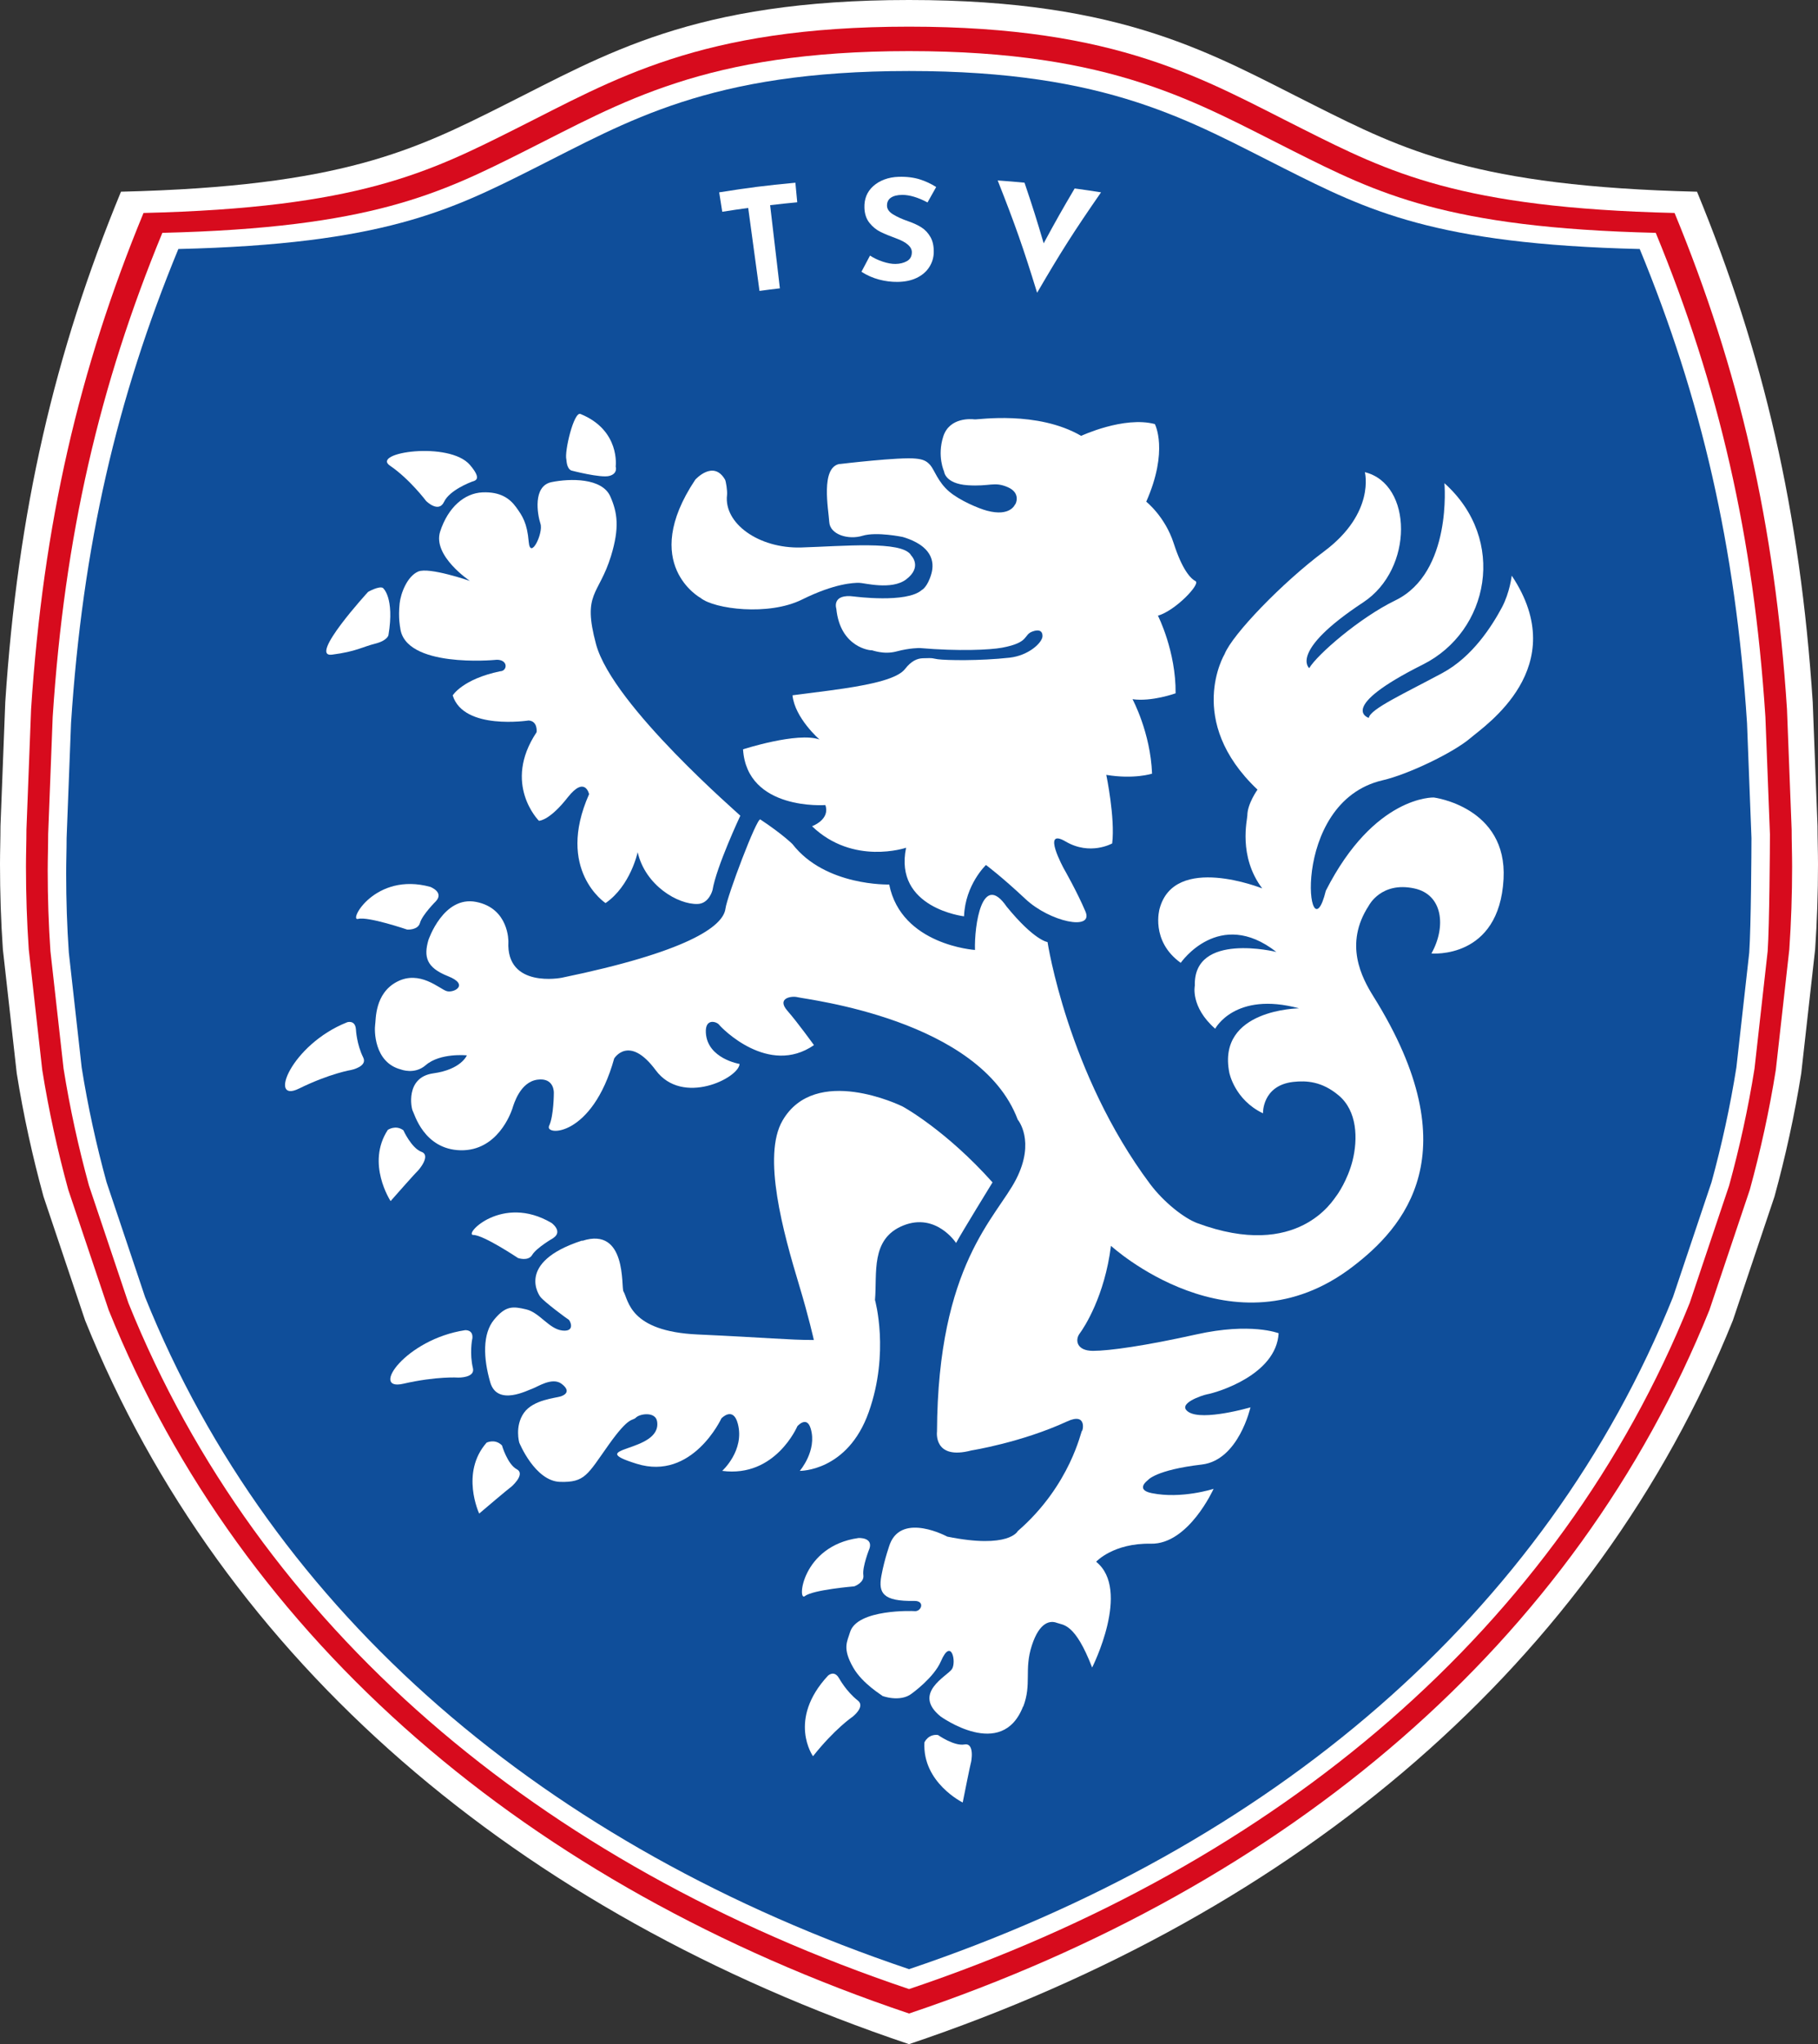 <?xml version="1.0" encoding="utf-8"?>
<!-- Generator: Adobe Illustrator 12.0.0, SVG Export Plug-In . SVG Version: 6.00 Build 51448)  -->
<!DOCTYPE svg PUBLIC "-//W3C//DTD SVG 1.1//EN" "http://www.w3.org/Graphics/SVG/1.1/DTD/svg11.dtd">
<svg  version="1.1" id="Ebene_1" xmlns="http://www.w3.org/2000/svg" xmlns:xlink="http://www.w3.org/1999/xlink" width="388.345" height="436.535"
	 viewBox="0 0 388.345 436.535" overflow="visible" enable-background="new 0 0 388.345 436.535" xml:space="preserve">
<rect x="0" y="0" width="388.345" height="436.535" fill="#333333" stroke="none"/>
<path fill="#FFFFFF" d="M194.173,436.535c-83.451-28.069-146.575-81.57-175.993-154.563l-8.886-26.442
	c-2.348-8.571-4.288-17.352-5.72-26.337l-2.96-26.442C0.204,196.829,0,190.703,0,184.578c0-2.756,0.102-5.514,0.102-8.168
	l1.023-26.442c2.654-40.733,10.52-74.626,24.718-109.031c47.189-1.123,62.713-8.884,81.816-18.479
	C129.313,11.638,148.005,0,194.173,0c46.171,0,64.86,11.638,86.514,22.459c19.102,9.595,34.625,17.355,81.814,18.479
	c14.197,34.404,22.066,68.298,24.719,109.031l1.021,26.442c0,2.654,0.104,5.412,0.104,8.168c0,6.125-0.207,12.251-0.613,18.172
	l-2.965,26.442c-1.432,8.985-3.369,17.766-5.719,26.337l-8.887,26.442C340.746,354.965,277.623,408.466,194.173,436.535
	L194.173,436.535z"/>
<path fill="#D70B1D" d="M194.183,429.991C113.112,402.706,51.789,350.708,23.21,279.76l-8.632-25.702
	c-2.283-8.332-4.167-16.864-5.558-25.599l-2.875-25.7c-0.398-5.755-0.597-11.71-0.597-17.662c0-2.68,0.1-5.361,0.1-7.939
	l0.992-25.701c2.581-39.592,10.221-72.535,24.015-105.975c45.842-1.091,60.925-8.634,79.481-17.96
	c21.037-10.519,39.195-21.83,84.046-21.83c44.855,0,63.008,11.312,84.045,21.83c18.557,9.326,33.639,16.869,79.482,17.96
	c13.791,33.44,21.436,66.384,24.012,105.975l0.994,25.701c0,2.578,0.1,5.26,0.1,7.939c0,5.952-0.201,11.907-0.598,17.662
	l-2.879,25.7c-1.391,8.734-3.271,17.267-5.555,25.599l-8.633,25.702C336.576,350.708,275.251,402.706,194.183,429.991
	L194.183,429.991z"/>
<path fill="#FFFFFF" d="M194.183,424.771c-79.075-26.614-138.889-77.332-166.764-146.535l-8.42-25.069
	c-2.227-8.127-4.065-16.448-5.421-24.969l-2.805-25.067c-0.388-5.612-0.582-11.422-0.582-17.228c0-2.614,0.097-5.228,0.097-7.743
	l0.968-25.069c2.518-38.617,9.97-70.75,23.424-103.367c44.714-1.064,59.426-8.422,77.526-17.518
	c20.519-10.26,38.231-21.292,81.979-21.292c43.75,0,61.458,11.033,81.975,21.292c18.102,9.096,32.813,16.454,77.527,17.518
	c13.453,32.618,20.908,64.751,23.422,103.367l0.969,25.069c0,2.516-0.1,19.358-0.484,24.971l-2.809,25.067
	c-1.355,8.521-3.191,16.842-5.42,24.969l-8.42,25.069C333.072,347.438,273.257,398.156,194.183,424.771L194.183,424.771z"/>
<path fill="#0F4E9A" d="M194.181,420.519C116.801,394.45,58.27,344.775,30.992,276.993l-8.239-24.554
	c-2.179-7.96-3.978-16.108-5.305-24.456l-2.745-24.552c-0.38-5.495-0.57-11.188-0.57-16.873c0-2.561,0.096-5.121,0.096-7.583
	l0.946-24.555c2.464-37.823,9.756-69.295,22.922-101.242c43.755-1.042,58.152-8.249,75.864-17.159
	c20.079-10.049,37.412-20.855,80.222-20.855c42.812,0,60.139,10.807,80.217,20.855c17.715,8.91,32.109,16.116,75.865,17.159
	c13.164,31.947,20.461,63.42,22.92,101.242l0.947,24.555c0,2.462-0.096,18.961-0.473,24.456l-2.75,24.552
	c-1.326,8.348-3.121,16.496-5.301,24.456l-8.24,24.554C330.093,344.775,271.56,394.45,194.181,420.519L194.181,420.519z"/>
<g>
	<path fill="#FFFFFF" d="M86.164,241.37c0,0,1.73,3.828,3.878,4.613c2.141,0.792-0.762,4.072-0.847,4.094
		c-0.083,0.006-5.18,5.738-5.759,6.418c0,0-5.301-8.043-0.587-15.215c0.016,0.018,1.625-1.147,3.332,0.1L86.164,241.37z"/>
	<path fill="#FFFFFF" d="M76.034,219.845c0,0.086,0.164,3.197,1.557,5.987c0.968,1.938-2.556,2.657-2.556,2.657
		s-4.56,0.729-11.187,3.987c-6.627,3.257-1.677-9.399,10.276-14.156c0-0.017,1.757-0.608,1.905,1.511L76.034,219.845z"/>
	<path fill="#FFFFFF" d="M93.142,192.426c0,0-2.954,2.94-3.43,4.668c-0.435,1.58-2.729,1.421-2.729,1.421s-8.391-2.854-10.494-2.28
		c-2.105,0.576,3.619-10.075,15.418-6.843c0,0,2.971,1.116,1.231,3.039L93.142,192.426z"/>
	<path fill="#FFFFFF" d="M200.372,370.519c0,0,3.418,2.416,5.668,2.012c2.258-0.393,1.406,3.916,1.34,3.975
		c-0.055,0.043-1.57,7.563-1.736,8.42c0,0-8.631-4.24-8.178-12.824c0-0.016,0.787-1.84,2.904-1.592L200.372,370.519z"/>
	<path fill="#FFFFFF" d="M179.24,358.401c0.051,0.084,1.534,2.818,4.002,4.752c1.698,1.322-1.172,3.506-1.172,3.506
		c0-0.018-3.823,2.604-8.402,8.387c0,0-5.551-7.779,3.2-17.203c0,0,1.329-1.281,2.363,0.559H179.24z"/>
	<path fill="#FFFFFF" d="M185.71,330.737c0,0-1.542,3.869-1.289,5.631c0.242,1.631-1.937,2.4-1.937,2.4s-8.849,0.729-10.542,2.08
		c-1.695,1.354-0.705-10.67,11.4-12.396c0.016-0.016,3.202-0.197,2.381,2.283L185.71,330.737z"/>
	<path fill="#FFFFFF" d="M107.221,308.655c0,0,1.162,4.031,3.176,5.113c2.006,1.084-1.344,3.926-1.424,3.926
		c-0.083,0-5.936,4.938-6.611,5.531c0,0-4.097-8.703,1.589-15.152c0,0.018,1.773-0.904,3.268,0.592L107.221,308.655z"/>
	<path fill="#FFFFFF" d="M100.866,285.981c-0.027,0.08-0.579,3.154,0.156,6.188c0.506,2.09-3.103,2.018-3.103,2.018
		s-4.6-0.328-11.783,1.316c-7.182,1.646,0.494-9.52,13.22-11.441c0.016,0,1.855-0.164,1.526,1.922L100.866,285.981z"/>
	<path fill="#FFFFFF" d="M118.188,264.39c0,0-3.617,2.084-4.507,3.607c-0.853,1.422-3.026,0.658-3.026,0.658
		s-7.367-4.924-9.542-4.924c-2.172,0,6.119-8.801,16.672-2.584c-0.016-0.033,2.561,1.806,0.395,3.234L118.188,264.39z"/>
	<path fill="#FFFFFF" d="M124.395,264.981c9.549-3.1,8.276,9.965,8.777,10.791c1.111,1.84,1.175,8.555,15.907,9.209
		c14.722,0.67,19.249,1.178,24.767,1.178c0,0-1.085-4.906-3.123-11.646c-3.407-11.277-7.962-27.695-3.555-35.227
		c7.023-12.059,25.266-3.175,25.608-3.008c0.325,0.162,9.372,5.179,19.239,16.221c0,0-6.777,11.025-7.785,12.943
		c0.004,0-4.258-6.57-11.301-3.727c-7.033,2.85-5.527,10.219-6.021,15.895c0,0,3.186,11.221-1.337,23.953
		c-4.515,12.719-14.727,12.543-14.727,12.543s3.741-4.318,2.333-9.021c-0.835-2.863-2.848-0.514-2.848-0.514
		c0-0.016-4.669,11.043-16.06,9.537c0,0,4.836-4.344,3.345-10.049c-0.998-3.844-3.512-1.162-3.512-1.162s-6.192,13.387-18.076,9.703
		c-11.886-3.684,5.398-2.268,4.343-9.035c-0.33-2.168-3.676-1.676-4.512-0.844c-0.84,0.844-1.35-0.496-5.864,5.855
		c-4.524,6.365-5.028,8.039-10.369,7.881c-5.365-0.174-8.699-8.373-8.699-8.373s-1.017-3.514,0.996-6.373
		c2.004-2.836,6.859-3.16,7.848-3.504c1.025-0.332,2.195-1.17,0.18-2.697c-2.001-1.492-5.19,0.695-6.178,1.023
		c-1.015,0.324-7.539,3.852-9.049-1.336c-1.502-5.184-1.669-10.393,0.837-13.396c2.501-3.02,4.015-2.844,6.859-2.176
		c2.845,0.67,4.852,4.189,7.7,4.514c2.846,0.33,1.68-2.168,1.329-2.338c-0.327-0.178-5.176-3.762-6.021-4.855
		c-0.066-0.066-5.533-7.34,8.915-12.02L124.395,264.981z"/>
	<path fill="#FFFFFF" d="M218.563,364.476c1.867-4.832,0.162-7.865,1.842-13.059c1.678-5.189,4.027-5.367,5.355-4.852
		c1.344,0.506,3.857,0,7.533,9.539c0,0,8.377-16.568,0.85-22.592c0,0,3.678-4.02,11.709-3.85
		c8.042,0.156,13.386-11.721,13.386-11.721s-6.825,2.225-13.218,0.922c-3.643-0.734-0.836-2.76-0.836-2.76s1.586-2.184,11.546-3.348
		c7.865-0.932,10.379-12.213,10.379-12.213s-10.168,2.977-13.223,0.994c-2.7-1.76,3.047-3.607,3.934-3.77
		c2.264-0.416,14.816-4.184,15.309-13.049c0,0-5.938-2.348-17.574,0.25c-10.899,2.424-18.577,3.51-22.085,3.51
		c-3.523,0-3.854-2.348-2.852-3.686c1.008-1.344,5.359-8.029,6.695-18.744c0,0,26.112,23.943,51.554,4.514
		c10.965-8.351,25.387-24.354,4.533-57.736c-2.516-4.021-6.359-11.227-1.012-19.417c0,0,2.621-5.206,9.705-3.685
		c6.135,1.294,6.865,8.2,3.676,13.892c0,0,14.479,1.353,15.408-15.908c0.83-15.391-14.896-17.4-14.896-17.4
		s-12.699-0.488-23.07,19.914c-3.74,15.301-8.203-18.924,12.184-23.603c5.313-1.22,15.063-5.858,18.76-9.043
		c2.949-2.552,21.834-15.068,8.77-34.644c0,0-0.406,3.596-2.09,6.771c-2.082,3.885-6.217,10.51-12.697,14.009
		c-8.063,4.344-15.486,7.703-15.746,9.601c0,0-7.029-2.089,11.549-11.397c14.156-7.076,18.086-26.666,4.604-38.729
		c0-0.013,1.719,19.086-10.463,25.018c-7.697,3.734-16.746,11.631-18.416,14.477c0,0-4.439-3.521,11.551-14.058
		c10.826-7.135,10.553-25.274,0.334-27.79c0,0,2.293,8.694-8.689,16.903c-8.967,6.696-19.602,17.743-21.264,21.931
		c0,0-8.544,14.23,7.021,28.962c0,0-2.172,3.018-2.172,5.525c0.004,0.822-2.016,8.688,3.178,15.569c0,0-18.753-7.526-21.923,4.345
		c0,0-2.016,6.865,4.518,11.549c0,0,8.196-11.879,20.421-2.33c0,0-17.742-4.357-17.41,7.188c0,0-1.002,4.522,4.348,9.211
		c0,0,4.186-8.046,17.912-4.356c0,0-17.572,0.165-14.898,13.725c0,0,1.094,5.78,7.197,8.698c0,0-0.215-5.943,6.467-6.709
		c2.811-0.307,6.115-0.123,9.684,2.871c3.988,3.325,4.15,9.27,2.975,13.975c-1.049,4.124-3.23,7.248-3.473,7.527
		c-0.582,0.681-8.092,13.814-29.715,5.777c-2.823-1.063-7.124-4.445-10.058-8.352c-17.641-23.6-21.902-51.662-21.902-51.662
		s-2.775-0.279-8.729-7.559c-5.271-7.651-6.934,4.044-6.768,9.245c0,0-15.739-1.018-18.325-13.977c0,0-13.642,0.42-20.658-8.625
		c0,0-2.105-2.11-6.867-5.266c-0.725-0.486-7.117,16.416-7.457,19.072c-0.502,3.854-8.396,9.254-34.983,14.734
		c0,0-11.889,2.35-11.382-7.709c0,0,0.162-7.098-6.871-8.488c-7.031-1.39-10.215,8.156-10.215,8.156
		c-1.014,3.525-0.483,5.863,4.191,7.705c4.687,1.854,1.177,3.68-0.333,3.172c-1.505-0.486-5.69-4.515-10.537-2
		c-4.855,2.508-4.514,8.204-4.695,9.209c-0.16,1.001-0.327,8.038,5.523,9.542c0,0,2.896,1.153,5.28-0.923
		c3.091-2.682,8.785-2.093,8.785-2.093s-1.178,3.017-7.196,3.845c-6.018,0.854-4.68,7.535-4.352,8.041
		c0.33,0.494,2.323,8.207,10.217,8.383c7.852,0.148,10.712-7.889,11.049-8.889c0.316-1.003,1.667-5.693,5.357-6.189
		c3.675-0.492,3.506,2.839,3.506,2.839s0,4.856-1.013,7.026s9.208,2.523,13.906-14.396c0,0,3.17-5.176,8.868,2.509
		c5.702,7.7,17.75,1.676,17.915-1.335c0,0-6.909-1.13-7.204-6.687c-0.17-3.186,2.339-2.347,2.846-1.674
		c0.497,0.662,10.538,11.037,20.248,4.341c0,0-3.468-4.823-5.686-7.354c-2.376-2.732,0.965-3.194,2.137-2.891
		c2.112,0.531,39.036,4.723,47.077,26.156c0,0,3.848,4.518-0.34,12.719c-4.189,8.205-16.727,18.084-16.908,53.889
		c0,0-0.834,6.205,7.371,4.031c0,0,10.635-1.678,20.426-6.191c4.34-2.012,3.334,2.16,3.174,2.004
		c-0.17-0.168-2.352,11.551-13.723,21.422c0,0-1.84,3.852-15.063,1.17c0,0-9.543-5.18-12.219,1.518c0,0-1.172,3.18-1.847,6.863
		c-0.678,3.674,0.333,5.473,7.032,5.352c2.382-0.029,1.51,2.377,0,2.18c-0.162-0.031-12.235-0.502-13.731,4.516
		c-0.58,1.979-1.698,3.379,0.682,7.531c2.001,3.527,6.351,6.025,6.186,6.025c-0.167,0,3.853,1.514,6.355-0.49
		c0.006-0.012,4.692-3.35,6.2-6.881c2.217-5.164,3.344,0.17,2.35,1.686c-1.006,1.502-8.597,5.143-2.395,10.131
		c-0.033-0.049,13.068,9.523,17.584-2.15L218.563,364.476z"/>
	<path fill="#FFFFFF" d="M121.983,100.465c0,0,6.362,1.679,8.198,1.164c1.85-0.494,1.337-2.009,1.337-2.009s1.031-7.743-7.53-11.216
		c-1.411-0.561-3.457,8.066-3.006,9.718c0.05,0.159,0.018,1.845,1.018,2.342H121.983z"/>
	<path fill="#FFFFFF" d="M100.558,102.968c0,0-4.51,1.688-5.694,4.185c-1.167,2.517-3.842-0.167-3.842-0.167
		s-3.518-4.687-7.704-7.529c-4.183-2.835,12.664-5.304,17.068-0.168c3.005,3.521,0.674,3.356,0.166,3.68H100.558z"/>
	<path fill="#FFFFFF" d="M81.808,125.571c0,0,2.513,2.015,1.172,10.051c0,0-0.175,1.163-2.838,1.836
		c-2.69,0.667-4.041,1.682-9.214,2.344c-5.193,0.67,7.699-13.401,7.699-13.401s2.349-1.345,3.186-0.837L81.808,125.571z"/>
	<path fill="#FFFFFF" d="M158.137,174.203c0,0-5.104,10.866-5.936,15.883c0,0-0.726,2.888-3.183,2.96
		c-4.169,0.148-11.172-3.929-12.805-11.059c0,0-1.517,7.186-6.862,10.868c0,0-10.717-7.039-3.515-23.257
		c0,0-0.845-4.024-4.544,0.661c-3.661,4.691-5.846,5.021-6.175,5.021c0,0-7.868-7.852-0.494-18.915c0,0,0.319-2.341-1.684-2.503
		c0-0.008-13.898,2.172-16.236-5.355c0,0,2.086-3.476,10.128-5.156c0,0,0.614,0.016,0.956-0.465
		c0.635-0.901-0.109-2.222-2.127-1.953c0,0-19.257,1.797-20.175-6.909c0,0-0.451-2.062-0.12-5.148
		c0.235-2.193,1.632-5.825,3.976-6.826c2.348-1.005,11.04,2.008,11.04,2.008s-8.027-5.344-6.359-10.542
		c1.677-5.181,5.186-8.2,9.045-8.37c3.85-0.165,5.863,1.34,7.196,3.188c1.334,1.847,2.336,3.343,2.678,7.355
		c0.327,4.021,3.178-1.847,2.506-3.852c-0.659-2-1.669-8.04,2.349-8.875c4.013-0.823,10.791-0.913,12.563,3.027
		c1.542,3.487,2.004,6.694,0.168,12.723c-2.634,8.57-6.192,7.773-3.194,18.899c3.579,13.135,30.998,36.613,30.834,36.613
		L158.137,174.203z"/>
	<path fill="#FFFFFF" d="M194.542,118.517c0,0,2.658,2.469-0.994,5.229c-3.129,2.348-8.959,0.718-10.043,0.718
		c-1.1,0-5.123,0.071-12.218,3.588c-7.127,3.521-18.675,2.021-21.599-0.335c0,0-13.229-7.204-1.17-25.28c0,0,3.864-4.328,6.362,0
		c0.18,0.314,0.517,2.352,0.422,3.275c-0.728,5.999,6.688,11.447,15.811,11.206c9.129-0.28,21.394-1.481,23.447,1.571
		L194.542,118.517z"/>
	<path fill="#FFFFFF" d="M179.388,99.095c0,0,12.896-1.545,16.247-1.159c1.501,0.156,2.263,0.449,3.101,1.415
		c0.844,0.978,1.637,3.595,4.004,5.613c2.246,1.916,6.293,3.619,8.086,4.098c5.053,1.337,5.947-1.347,6.023-1.347
		c0.09,0,1.338-2.421-1.59-3.682c-2.932-1.254-3.729-0.091-8.576-0.41c-4.852-0.34-5.02-2.941-5.02-2.941s-1.518-3.26-0.176-7.46
		c1.334-4.166,6.031-3.749,6.699-3.661c0.67,0.092,13.385-1.925,22.762,3.518c0,0,9.129-4.267,15.738-2.518
		c0,0,3.008,5.615-1.838,16.573c0,0,4.018,3.171,5.859,8.867c1.836,5.686,3.595,7.533,4.683,8.12
		c1.092,0.579-4.272,6.268-8.048,7.359c0.016,0,3.875,7.621,3.777,16.579c0,0-5.104,1.842-9.205,1.255c0,0,3.85,7.116,4.176,15.904
		c0,0-3.842,1.248-9.777,0.257c0,0,1.922,9.2,1.26,14.637c0,0-4.693,2.682-9.965-0.417c-5.26-3.09-0.336,5.846-0.336,5.846
		s2.84,4.954,4.598,9.131c1.762,4.178-7.611,2.188-12.805-2.673c-5.184-4.858-8.451-7.279-8.451-7.279s-4.432,4.178-4.688,10.96
		c0.002,0-15.05-1.752-12.376-14.645c0,0-11.297,3.858-20.092-4.592c0,0,3.933-1.422,2.844-4.52c0,0-16.739,1.249-17.583-11.902
		c0,0,11.634-3.767,16.331-2.099c0,0-5.275-4.584-5.766-9.44c0,0,8.421-1.062,11.071-1.466c6.131-0.923,11.41-2.137,12.958-4.143
		c1.358-1.744,2.609-2.256,3.79-2.301c2.508-0.101,2.049,0.055,3.23,0.21c1.877,0.244,8.93,0.369,15.313-0.33
		c4.045-0.465,6.811-3.074,7.027-4.448c0.006-0.077,0.281-1.992-2.094-1.158c-2.07,0.723-0.547,2.349-6.529,3.47
		c-2.57,0.473-9.25,0.789-17.573,0.074c0,0-2.096-0.045-4.945,0.717c-2.843,0.77-5.349-0.331-5.349-0.249
		c0,0.093-6.704-0.42-7.539-8.87c0,0-1.084-3.268,3.845-2.601c0,0,11.146,1.475,14.4-1.379c0,0,1.231-0.585,2.056-3.468
		c0.752-2.617,0.092-6.011-6.083-7.864c0,0-5.597-1.179-8.608-0.265c-3.022,0.932-6.944-0.237-7.116-2.912
		c-0.165-2.715-1.922-11.768,2.248-12.431L179.388,99.095z"/>
</g>
<g>
	<g>
		<path fill="#FFFFFF" d="M169.904,39.02c0.158,1.673,0.237,2.508,0.395,4.181c-2.318,0.219-3.478,0.342-5.792,0.614
			c0.833,7.103,1.251,10.655,2.084,17.758c-1.744,0.205-2.615,0.315-4.356,0.552c-0.964-7.087-1.446-10.631-2.41-17.717
			c-2.22,0.302-3.329,0.466-5.543,0.817c-0.263-1.659-0.394-2.489-0.656-4.148C160.117,40.048,163.375,39.636,169.904,39.02z"/>
		<path fill="#FFFFFF" d="M192.717,41.621c-1.041,0.007-1.847,0.209-2.415,0.598c-0.568,0.389-0.842,0.964-0.828,1.724
			c0.014,0.7,0.438,1.307,1.268,1.825c0.83,0.518,1.929,1.018,3.285,1.488c1.097,0.381,2.044,0.818,2.821,1.316
			c0.775,0.498,1.413,1.183,1.911,2.052c0.497,0.869,0.729,1.964,0.701,3.284c-0.023,1.14-0.35,2.188-0.968,3.148
			s-1.505,1.717-2.659,2.279c-1.155,0.563-2.521,0.848-4.111,0.866c-1.329,0.015-2.648-0.154-3.971-0.507
			c-1.322-0.354-2.565-0.903-3.737-1.653c0.722-1.389,1.087-2.082,1.831-3.465c0.803,0.532,1.71,0.965,2.722,1.3
			c1.013,0.335,1.916,0.5,2.713,0.49c0.94-0.012,1.756-0.212,2.452-0.604c0.696-0.392,1.048-1.026,1.049-1.906
			c0.002-1.14-1.11-2.138-3.352-2.953c-1.323-0.481-2.436-0.94-3.33-1.377s-1.679-1.073-2.354-1.91
			c-0.676-0.837-1.044-1.903-1.094-3.202c-0.073-1.899,0.542-3.456,1.873-4.657c1.331-1.201,3.201-1.929,5.442-2
			c1.765-0.055,3.316,0.172,4.521,0.552c1.206,0.38,2.371,0.923,3.491,1.627c-0.749,1.316-1.119,1.975-1.85,3.296
			C196.075,42.142,194.257,41.61,192.717,41.621z"/>
		<path fill="#FFFFFF" d="M235.194,41.076c-5.843,8.43-8.575,12.727-13.655,21.444c-2.97-9.643-4.654-14.447-8.421-23.982
			c2.294,0.165,3.44,0.26,5.73,0.476c1.745,5.167,2.563,7.757,4.094,12.947c2.55-4.718,3.873-7.062,6.617-11.714
			C231.815,40.554,232.943,40.719,235.194,41.076z"/>
	</g>
</g>
</svg>
